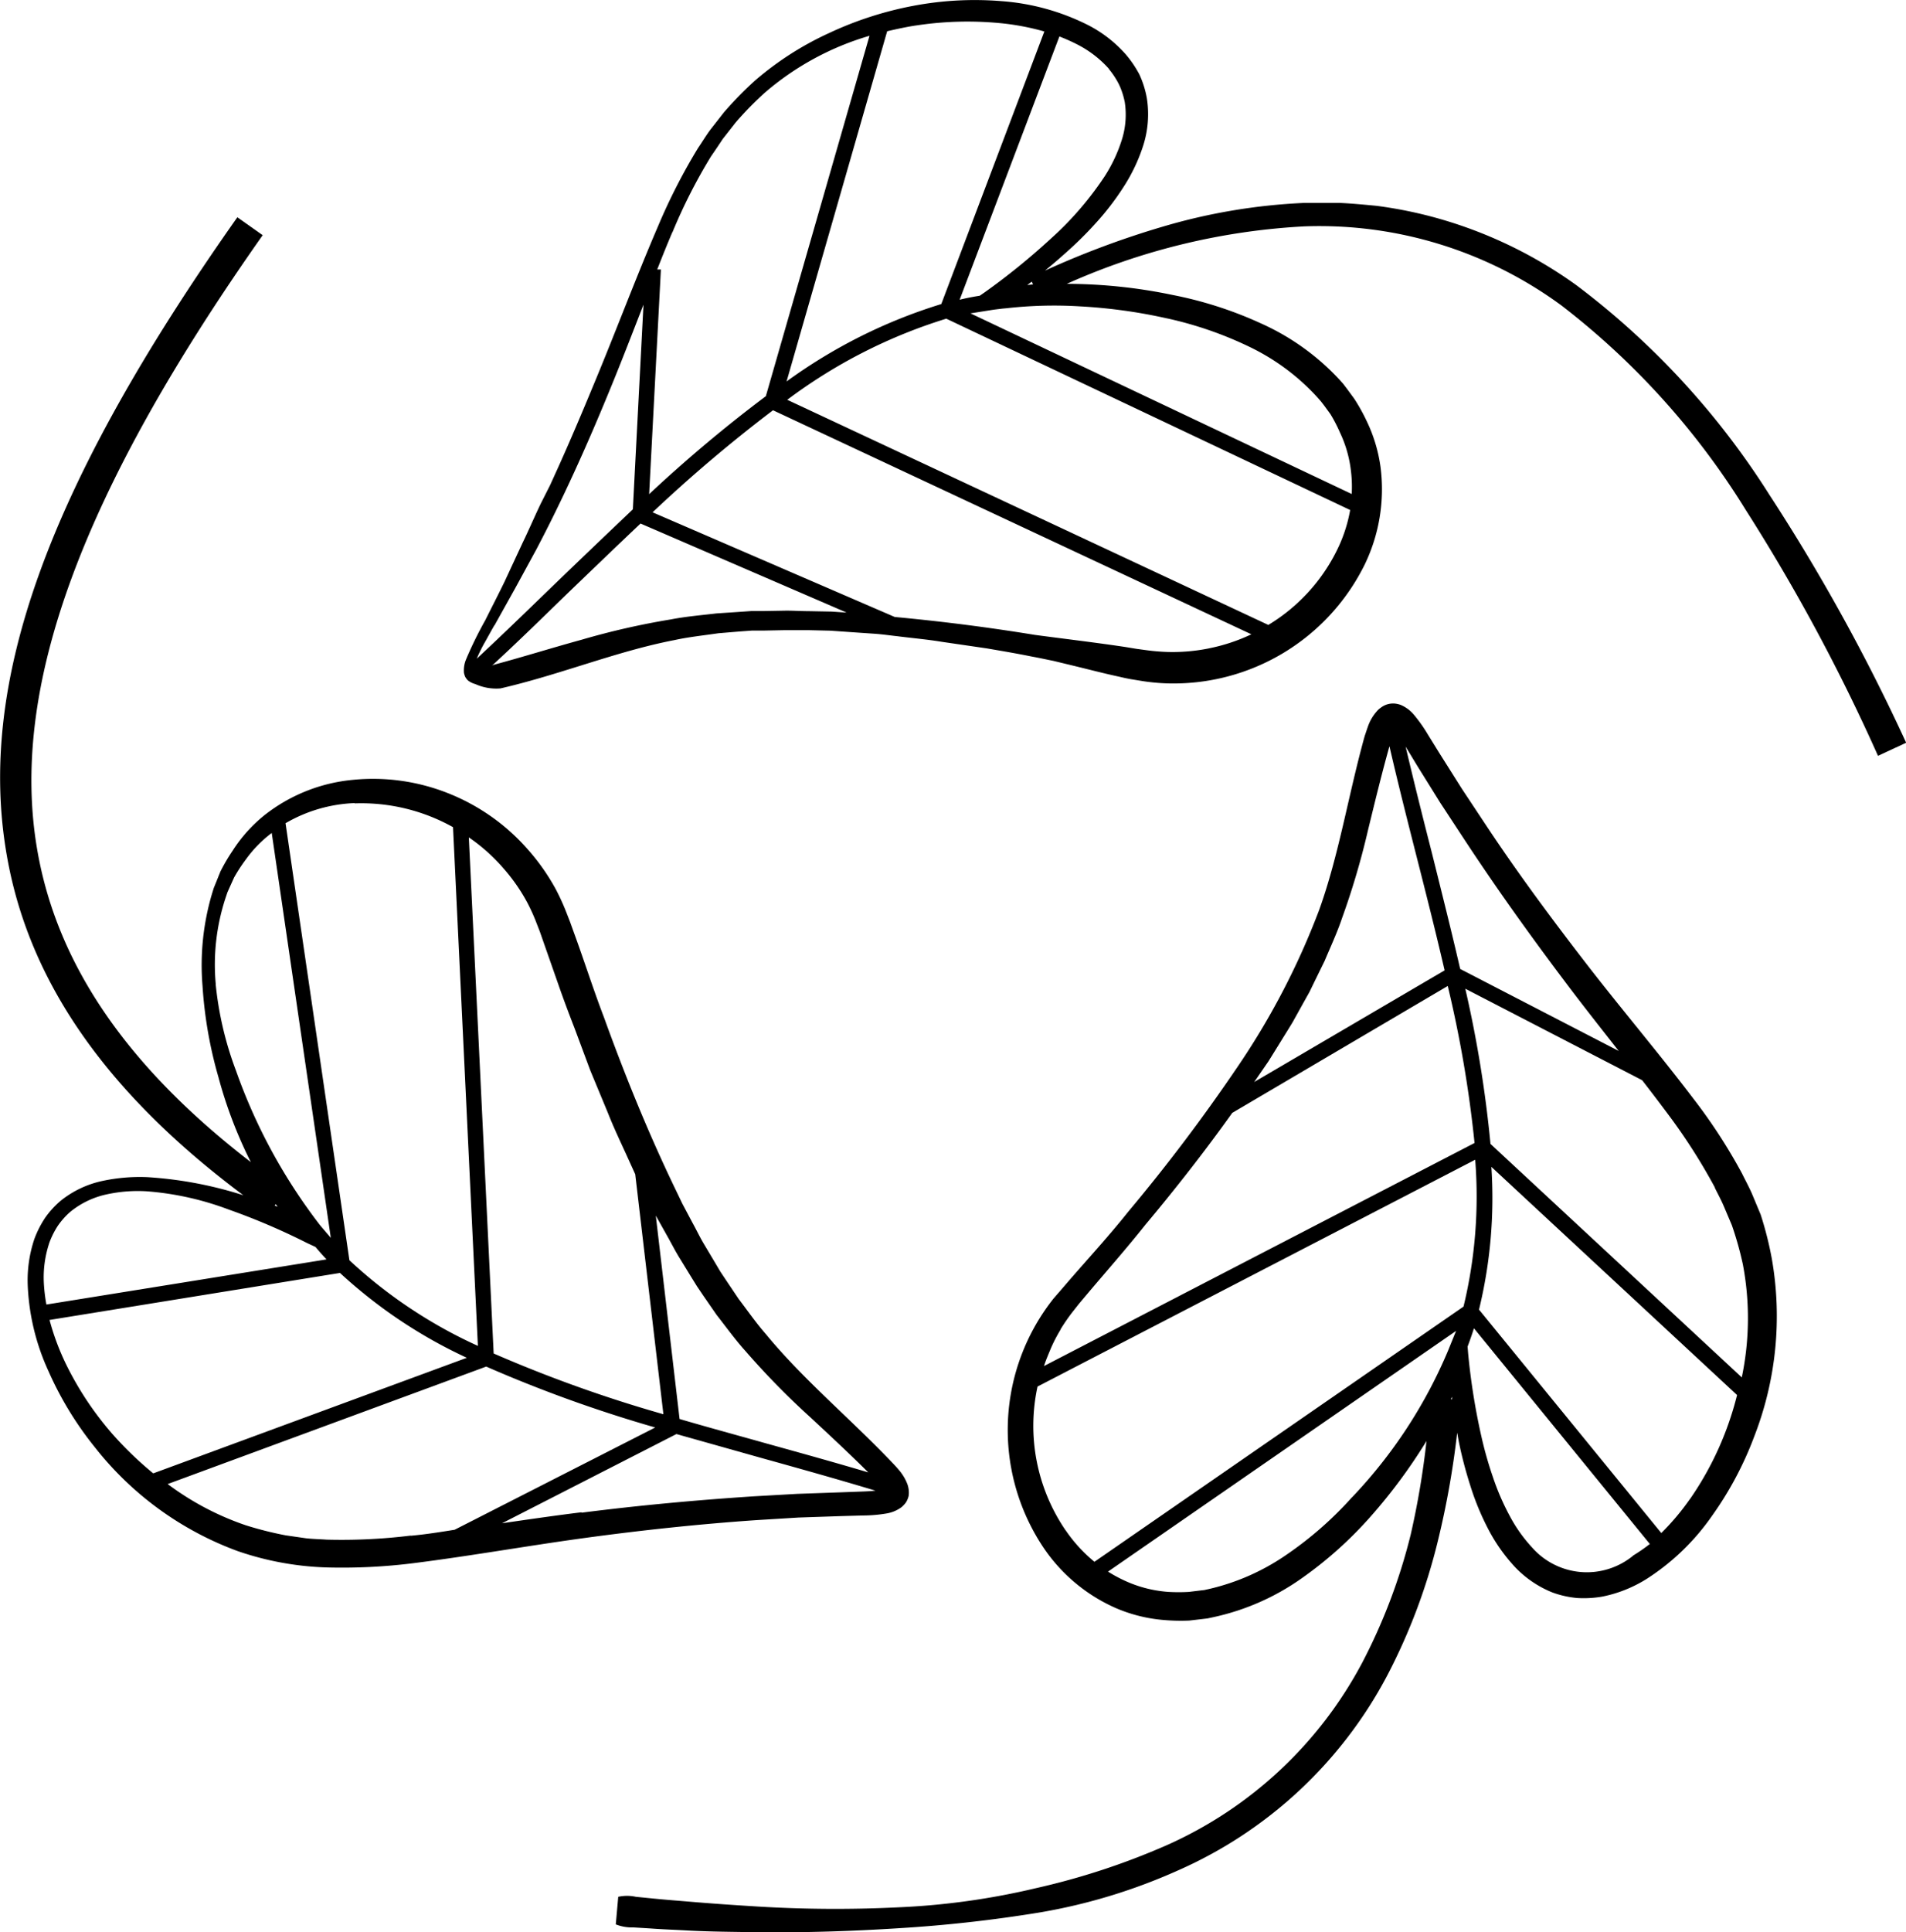 <?xml version="1.0" encoding="UTF-8"?> <svg xmlns="http://www.w3.org/2000/svg" width="47.366" height="48" viewBox="0 0 47.366 48"><g><path d="M964.5 486.965a19.638 19.638 0 0 0-4.8-5.207 10.988 10.988 0 0 0-3.211-1.59 10.675 10.675 0 0 0-1.757-.378c-.3-.028-.591-.057-.9-.071h-.9a14.641 14.641 0 0 0-3.509.59 22.071 22.071 0 0 0-2.923 1.091c.163-.134.325-.27.482-.412a9.26 9.26 0 0 0 .788-.776 6.677 6.677 0 0 0 .678-.883 4.3 4.3 0 0 0 .492-1.032 2.559 2.559 0 0 0 .091-1.182 2.409 2.409 0 0 0-.187-.591 2.723 2.723 0 0 0-.341-.5 3.185 3.185 0 0 0-.921-.717 5.694 5.694 0 0 0-2.155-.6 8.185 8.185 0 0 0-2.2.116 8.745 8.745 0 0 0-2.088.674 7.732 7.732 0 0 0-1.845 1.182 8.984 8.984 0 0 0-.771.788l-.339.433c-.109.147-.2.3-.306.455a14.618 14.618 0 0 0-.993 1.94c-.569 1.322-1.066 2.66-1.617 3.976-.272.658-.55 1.313-.845 1.97l-.221.487-.234.463c-.154.321-.294.65-.449.969l-.451.97c-.156.321-.32.638-.479.957a9.621 9.621 0 0 0-.482.985.706.706 0 0 0-.046.321.5.5 0 0 0 .032.1.381.381 0 0 0 .069.089.5.5 0 0 0 .18.088 1.261 1.261 0 0 0 .628.108c1.487-.342 2.876-.921 4.322-1.2.36-.079.729-.116 1.093-.17l.552-.046.278-.02h.278l.556-.011h.557l.557.013.557.039.555.038c.2.015.372.041.557.061.37.047.741.079 1.111.14l1.109.162c.368.063.736.125 1.105.2.183.033.366.073.55.11l.546.132c.364.089.726.183 1.093.262.09.022.181.041.276.059l.3.049a5.09 5.09 0 0 0 .6.057 5.3 5.3 0 0 0 4.925-2.955 4.3 4.3 0 0 0 .394-2.4 3.818 3.818 0 0 0-.357-1.182 4.626 4.626 0 0 0-.3-.536l-.184-.25-.093-.122-.1-.111a6 6 0 0 0-1.925-1.379 9.742 9.742 0 0 0-2.21-.713 12.963 12.963 0 0 0-2.631-.276 16.576 16.576 0 0 1 5.909-1.428 10.166 10.166 0 0 1 6.383 1.964 18.955 18.955 0 0 1 4.582 5.081 46.866 46.866 0 0 1 3.286 6.107l.7-.325a47.948 47.948 0 0 0-3.401-6.163zm-18.328-5.291l.031.069-.144.015zm1.914-5.283a2 2 0 0 1 .257.393 1.891 1.891 0 0 1 .14.434 2.063 2.063 0 0 1-.073.931 3.74 3.74 0 0 1-.421.9 8.062 8.062 0 0 1-1.351 1.564 16.823 16.823 0 0 1-1.639 1.328l-.12.083c-.17.027-.337.059-.5.1l2.479-6.54a4.6 4.6 0 0 1 .477.215 2.7 2.7 0 0 1 .758.593zm-4.777-1.082a8.474 8.474 0 0 1 2.068-.057 6.178 6.178 0 0 1 1.107.208l-2.561 6.771a13.016 13.016 0 0 0-3.845 1.923l2.5-8.7c.238-.054.482-.109.728-.145zm-6.065 5.134a13.4 13.4 0 0 1 .957-1.881c.1-.144.2-.294.292-.433l.323-.412a8.357 8.357 0 0 1 .729-.743 6.973 6.973 0 0 1 2.594-1.407l-2.576 8.952a35.031 35.031 0 0 0-2.9 2.434l.292-5.581h-.091c.122-.315.246-.622.377-.929zm-4.424 9.769l.522-.936.515-.945c.668-1.268 1.259-2.584 1.8-3.9.3-.725.581-1.456.865-2.185l-.264 5.084q-.934.887-1.855 1.773c-.668.646-1.346 1.306-2.024 1.937a3.782 3.782 0 0 1 .174-.36c.09-.157.174-.315.263-.468zm7.8-.353c-.2 0-.381-.014-.569-.012l-.569.01h-.286l-.285.02-.571.038c-.378.045-.76.076-1.135.149a18.724 18.724 0 0 0-2.224.506c-.729.2-1.438.422-2.155.615a.371.371 0 0 0-.067.027c.644-.591 1.288-1.225 1.917-1.834.59-.566 1.182-1.137 1.773-1.695l5.122 2.212-.379-.025zm9.959.924a4.555 4.555 0 0 1-1.032.09 5.124 5.124 0 0 1-.518-.043l-.258-.035-.278-.046c-.747-.112-1.495-.2-2.244-.3q-1.731-.283-3.483-.445l-6.018-2.6a36.462 36.462 0 0 1 2.993-2.535l11.888 5.565a4.472 4.472 0 0 1-1.054.349zm1.477-.579l-11.961-5.595a12.922 12.922 0 0 1 3.952-2.015l10.037 4.753a3.7 3.7 0 0 1-.329 1 4.483 4.483 0 0 1-1.703 1.853zm-2.515-7.616a9.277 9.277 0 0 1 2.052.711 5.525 5.525 0 0 1 1.684 1.257l.087.1.077.1.151.207a3.72 3.72 0 0 1 .236.454 3.02 3.02 0 0 1 .276.967 3.169 3.169 0 0 1 .018.565l-9.474-4.487.53-.084c.086-.014.175-.022.262-.034l.111-.01a10.522 10.522 0 0 1 1.814-.046 13.069 13.069 0 0 1 2.172.3z" transform="translate(-915.619 -474.678) translate(-4.912)"></path><path d="M935.463 514.672l1.066-.036.534-.015a3.547 3.547 0 0 0 .591-.051.863.863 0 0 0 .372-.158.67.67 0 0 0 .107-.116.534.534 0 0 0 .067-.163.557.557 0 0 0 0-.16.643.643 0 0 0-.029-.124 1.189 1.189 0 0 0-.181-.319c-.065-.081-.133-.154-.2-.224-1.048-1.1-2.212-2.063-3.141-3.193-.242-.276-.451-.579-.674-.871l-.3-.447-.154-.231-.14-.236-.283-.475c-.093-.159-.173-.327-.262-.488l-.26-.489-.24-.5c-.639-1.339-1.2-2.724-1.707-4.127-.268-.7-.492-1.41-.75-2.113l-.095-.264-.11-.281a5.6 5.6 0 0 0-.256-.55 5.352 5.352 0 0 0-.7-.985 5.155 5.155 0 0 0-1.97-1.379 5.06 5.06 0 0 0-2.364-.329 4.176 4.176 0 0 0-2.2.883 3.682 3.682 0 0 0-.788.883 4.524 4.524 0 0 0-.3.512l-.11.274-.055.135-.043.14a6.258 6.258 0 0 0-.236 2.293 10.574 10.574 0 0 0 .394 2.26 11.086 11.086 0 0 0 .806 2.115c-3.069-2.364-4.811-4.9-5.305-7.742-.7-4.015 1.08-8.865 5.6-15.283l-.63-.445c-4.711 6.68-6.483 11.573-5.727 15.862.546 3.124 2.47 5.888 5.876 8.431a9.816 9.816 0 0 0-2.383-.449 4.438 4.438 0 0 0-1.115.093 2.481 2.481 0 0 0-1.036.489 2.213 2.213 0 0 0-.394.431 2.54 2.54 0 0 0-.264.52 3.217 3.217 0 0 0-.167 1.127 5.657 5.657 0 0 0 .516 2.157 8.414 8.414 0 0 0 1.146 1.883 8.028 8.028 0 0 0 3.558 2.589 7.476 7.476 0 0 0 2.195.405 14.242 14.242 0 0 0 2.193-.108c1.434-.182 2.836-.433 4.247-.625s2.825-.343 4.243-.441zm-3.254-6.978c.093.165.179.335.279.5l.3.489.151.244.161.238.327.473c.236.3.461.614.719.9a19.3 19.3 0 0 0 1.6 1.634c.494.459.984.914 1.451 1.379-.847-.252-1.714-.492-2.561-.727-.71-.2-1.423-.393-2.129-.6l-.591-5.053.012.022zm-4.075-9.144a4.478 4.478 0 0 1 .591.851 4.606 4.606 0 0 1 .215.473l.094.242.093.266.374 1.067c.124.357.257.71.394 1.062l.394 1.057.435 1.048c.138.351.3.693.459 1.04l.222.489.7 5.961a33.657 33.657 0 0 1-4.218-1.509l-.617-12.82a4.494 4.494 0 0 1 .864.773zm-3.7-1.618a4.673 4.673 0 0 1 2.443.591l.618 12.885a11.9 11.9 0 0 1-3.193-2.127l-1.587-10.856a3.683 3.683 0 0 1 1.719-.5zm-3.453 4.492a5.3 5.3 0 0 1 .247-2.155l.043-.128.055-.123.11-.244a4.127 4.127 0 0 1 .294-.451 3.032 3.032 0 0 1 .642-.656l1.468 10.057-.264-.309a13.8 13.8 0 0 1-2.092-3.842 8.447 8.447 0 0 1-.505-2.149zm1.491 5.463c.014.022.031.041.046.063l-.071-.026zm-5.636.984a2.1 2.1 0 0 1 .213-.435 1.836 1.836 0 0 1 .319-.36 2.141 2.141 0 0 1 .881-.427 3.639 3.639 0 0 1 1.016-.081 7.345 7.345 0 0 1 2.039.454 16.415 16.415 0 0 1 1.941.829l.215.1c.088.107.181.209.273.309l-6.961 1.121a4.169 4.169 0 0 1-.063-.528 2.7 2.7 0 0 1 .128-.981zm1.545 4.689a7.912 7.912 0 0 1-1.137-1.73 6.132 6.132 0 0 1-.394-1.066l7.218-1.168a12.185 12.185 0 0 0 3.152 2.108l-7.793 2.871a8.943 8.943 0 0 1-1.047-1.015zm7.44 2.561a14.012 14.012 0 0 1-2.086.1c-.17-.012-.343-.015-.512-.034l-.506-.073a8.807 8.807 0 0 1-.985-.248 6.994 6.994 0 0 1-1.946-1.026l7.916-2.918a33.679 33.679 0 0 0 4.2 1.513l-4.986 2.541c-.36.057-.724.116-1.087.148zm4.244-.579c-.66.081-1.318.177-1.97.272l4.334-2.216 2.1.591c.942.262 1.909.532 2.846.815-.1.012-.217.018-.334.022l-.538.02-1.076.038-1.076.061c-1.419.093-2.851.224-4.275.406z" transform="translate(-915.619 -474.678) translate(0 -2.298)"></path><path d="M965.9 512.292l-.217-.52c-.076-.172-.165-.335-.246-.5a13.591 13.591 0 0 0-1.2-1.848c-.876-1.153-1.8-2.238-2.669-3.363s-1.716-2.267-2.5-3.451l-.59-.89-.568-.9-.281-.454a3.691 3.691 0 0 0-.341-.484.869.869 0 0 0-.333-.25.608.608 0 0 0-.161-.035.52.52 0 0 0-.186.025.508.508 0 0 0-.147.079.474.474 0 0 0-.1.09 1.116 1.116 0 0 0-.2.323c-.039.1-.069.2-.1.287-.409 1.468-.638 2.955-1.136 4.334a18.57 18.57 0 0 1-2.047 3.92 43.922 43.922 0 0 1-2.7 3.573c-.47.591-.973 1.137-1.462 1.7l-.183.213-.2.23a5.252 5.252 0 0 0-.29 6.142 4.209 4.209 0 0 0 1.844 1.559 3.808 3.808 0 0 0 1.2.293 4.866 4.866 0 0 0 .615.012l.3-.035.152-.018.149-.032a5.971 5.971 0 0 0 2.177-.955 9.816 9.816 0 0 0 1.737-1.555 13.369 13.369 0 0 0 1.379-1.865 20.453 20.453 0 0 1-.393 2.326 14.222 14.222 0 0 1-1.206 3.183 10.177 10.177 0 0 1-4.856 4.531 17.757 17.757 0 0 1-3.249 1.067 18.145 18.145 0 0 1-3.436.477 31.876 31.876 0 0 1-3.473-.02c-.579-.035-1.156-.075-1.735-.124-.29-.024-.577-.046-.867-.075l-.433-.043a1.021 1.021 0 0 0-.438 0l-.061.685a1.074 1.074 0 0 0 .435.075l.439.027c.292.022.591.032.879.048.591.033 1.182.035 1.761.045 1.182.012 2.35-.025 3.524-.1a34.532 34.532 0 0 0 3.514-.394 14.194 14.194 0 0 0 3.412-1.038 10.792 10.792 0 0 0 5.2-4.832 14.71 14.71 0 0 0 1.264-3.349 21.541 21.541 0 0 0 .481-2.695l.041.224a10.322 10.322 0 0 0 .278 1.066 6.562 6.562 0 0 0 .419 1.038 4.287 4.287 0 0 0 .649.954 2.632 2.632 0 0 0 .985.688 2.44 2.44 0 0 0 .612.136 2.715 2.715 0 0 0 .617-.034 3.279 3.279 0 0 0 1.107-.44 5.76 5.76 0 0 0 1.631-1.575 8.527 8.527 0 0 0 1.046-1.97 8.24 8.24 0 0 0 .433-4.417 8.6 8.6 0 0 0-.276-1.089zm-1.14-.667c.074.151.156.3.224.459l.2.471a8.412 8.412 0 0 1 .274.975 7.162 7.162 0 0 1-.027 2.807l-6.245-5.8a29.7 29.7 0 0 0-.626-3.855l4.395 2.273c.234.3.466.607.695.914a14.483 14.483 0 0 1 1.113 1.752zm-7.39-10.474l.569.914.591.9c.788 1.2 1.621 2.364 2.49 3.518.443.591.9 1.168 1.353 1.745l-3.94-2.037c-.217-.942-.459-1.9-.7-2.87-.223-.871-.449-1.773-.656-2.654l.014.024zm-3.7 7.332l.3-.484c.1-.162.2-.321.3-.487l.278-.5.14-.25.125-.258.252-.514c.148-.353.311-.7.433-1.064a19.207 19.207 0 0 0 .646-2.19c.171-.7.339-1.393.531-2.077.213.924.449 1.854.679 2.758.241.947.479 1.887.692 2.809L953.313 509l.035-.049zm-5.17 6.663a4.657 4.657 0 0 1 .3-.435l.167-.211.181-.215c.485-.576.985-1.139 1.454-1.73.754-.9 1.483-1.83 2.167-2.789l5.355-3.152a29.565 29.565 0 0 1 .666 3.9l-10.7 5.541c.047-.15.112-.294.171-.44a3.883 3.883 0 0 1 .243-.468zm.13 4.994a4.6 4.6 0 0 1-.7-3.576l10.876-5.634a11.611 11.611 0 0 1-.29 3.648l-9.172 6.339a3.723 3.723 0 0 1-.713-.778zm7.113-.824a8.978 8.978 0 0 1-1.627 1.426 5.6 5.6 0 0 1-1.916.849l-.126.028-.128.015-.256.031a4.359 4.359 0 0 1-.508 0 3.113 3.113 0 0 1-.984-.234 3.583 3.583 0 0 1-.517-.27l8.65-5.979-.2.492a12.049 12.049 0 0 1-2.384 3.64zm2.458-2.439l.028-.059v.063zm4.531 3.887a1.811 1.811 0 0 1-2.51-.2 3.67 3.67 0 0 1-.565-.8 6.071 6.071 0 0 1-.406-.938 9.5 9.5 0 0 1-.286-1 16.284 16.284 0 0 1-.334-2.08l-.014-.175c.057-.15.109-.3.158-.454l4.371 5.358a4.222 4.222 0 0 1-.417.288zm1.411-1.407a6.115 6.115 0 0 1-.712.846l-4.53-5.55a11.717 11.717 0 0 0 .307-3.546l6.106 5.668a8 8 0 0 1-.236.774 7.836 7.836 0 0 1-.933 1.808z" transform="translate(-915.619 -474.678) translate(-6.527 -7.444)"></path></g></svg> 